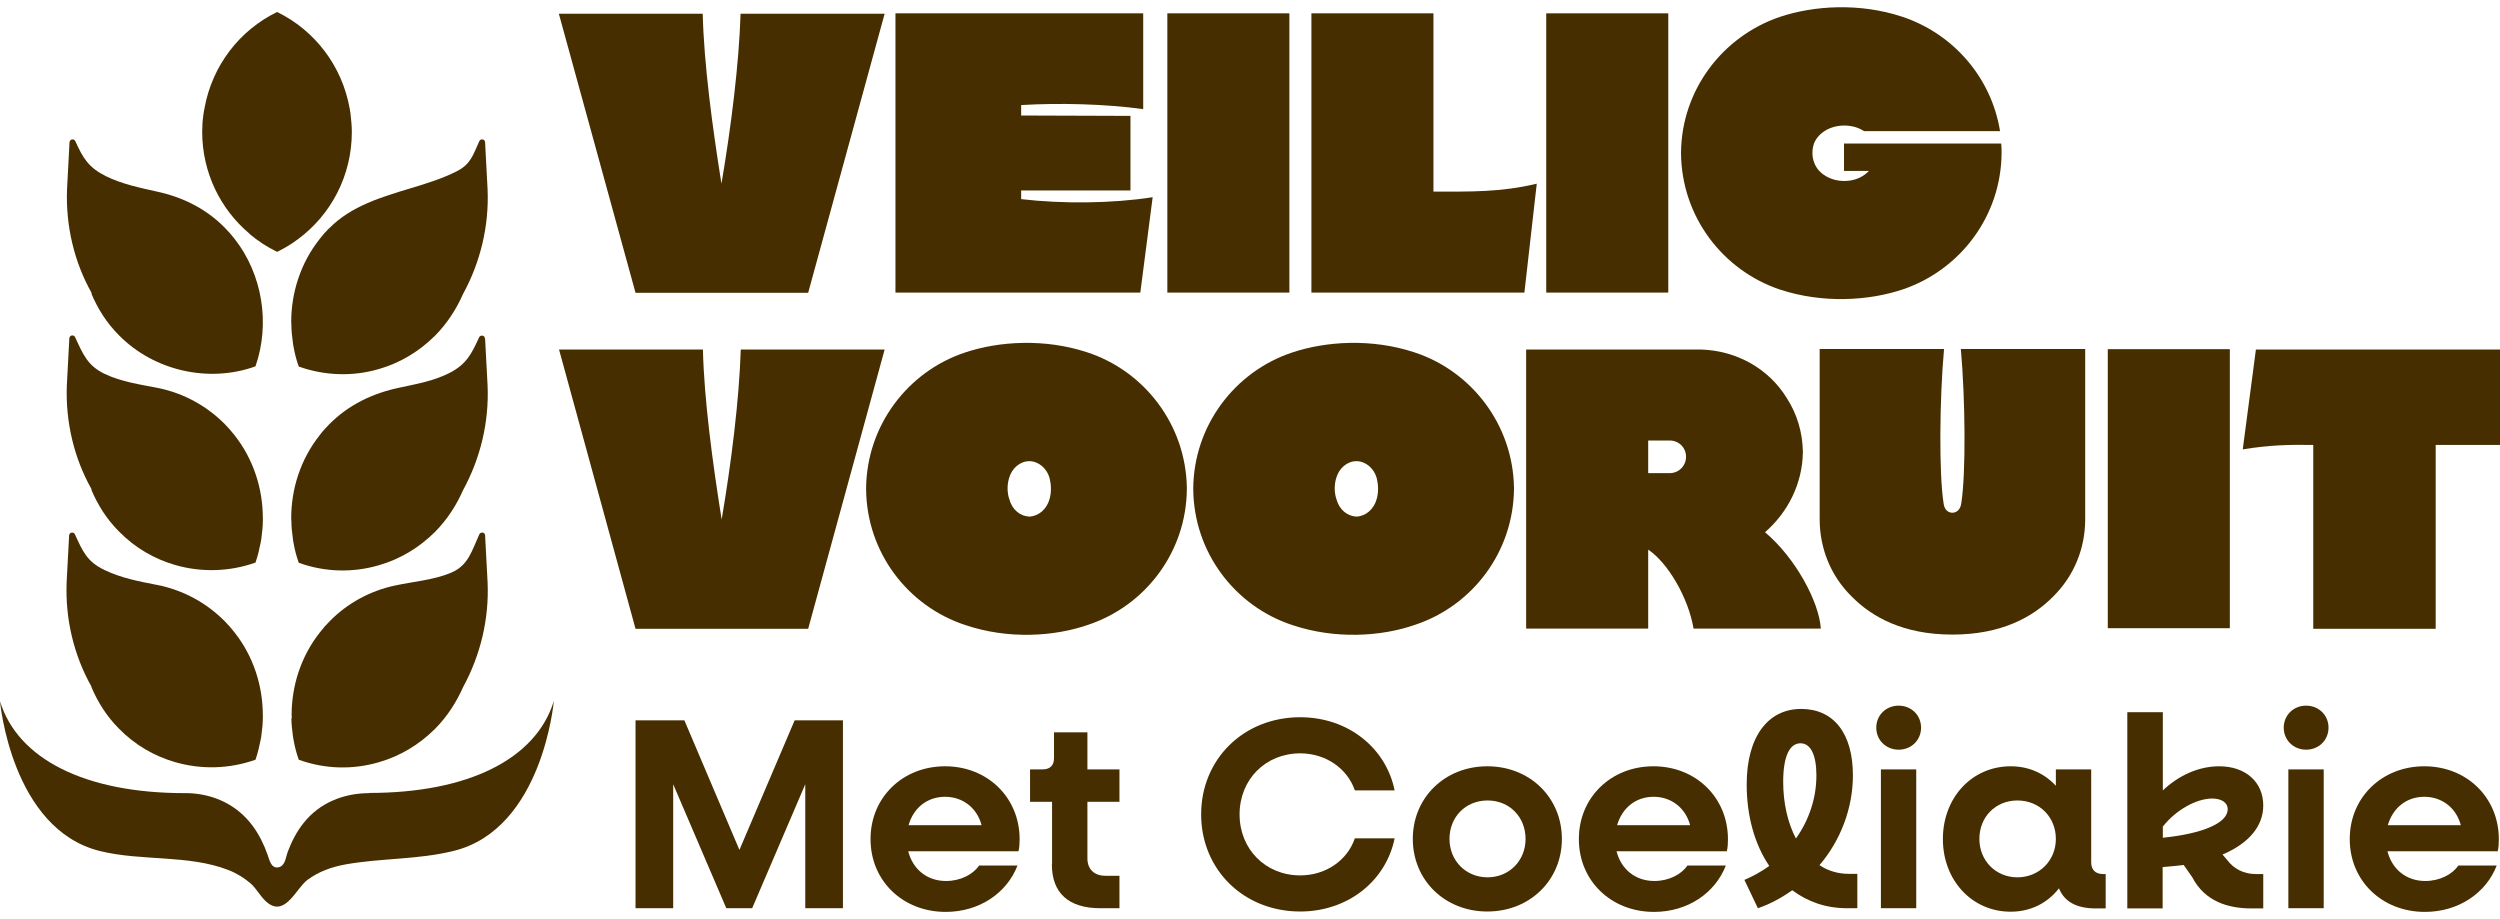 <svg width="166" height="61" viewBox="0 0 166 61" fill="none" xmlns="http://www.w3.org/2000/svg">
<g clip-path="url(#clip0_88_696)">
<path d="M42.212 47.83H45.443L49.098 56.434L52.765 47.83H55.971V60.306H53.47V52.074L49.944 60.306H48.226L44.7 52.074V60.306H42.199V47.83H42.212Z" fill="#462E00"/>
<path d="M57.804 55.703C57.804 52.959 59.932 50.881 62.753 50.881C65.574 50.881 67.703 52.959 67.703 55.728C67.703 55.959 67.69 56.305 67.626 56.523H60.304C60.612 57.716 61.548 58.498 62.817 58.498C63.779 58.498 64.612 58.062 65.01 57.472H67.562C66.856 59.293 65.036 60.55 62.792 60.55C59.932 60.55 57.804 58.472 57.804 55.728V55.703ZM60.33 54.792H65.177C64.882 53.664 63.946 52.907 62.753 52.907C61.561 52.907 60.65 53.651 60.33 54.792Z" fill="#462E00"/>
<path d="M69.857 57.395V53.241H68.396V51.087H69.229C69.716 51.087 69.986 50.83 69.986 50.343V48.625H72.204V51.087H74.332V53.241H72.204V56.998C72.204 57.716 72.653 58.152 73.409 58.152H74.332V60.306H73.063C70.947 60.306 69.844 59.293 69.844 57.395H69.857Z" fill="#462E00"/>
<path d="M79.756 54.074C79.756 50.407 82.577 47.624 86.334 47.624C89.501 47.624 92.027 49.65 92.604 52.484H89.963C89.463 51.022 88.026 50.022 86.334 50.022C84.039 50.022 82.308 51.753 82.308 54.074C82.308 56.395 84.039 58.126 86.334 58.126C88.039 58.126 89.463 57.126 89.963 55.664H92.604C92.027 58.498 89.501 60.524 86.334 60.524C82.577 60.524 79.756 57.741 79.756 54.074Z" fill="#462E00"/>
<path d="M93.81 55.703C93.81 52.959 95.938 50.881 98.759 50.881C101.58 50.881 103.709 52.959 103.709 55.703C103.709 58.447 101.58 60.524 98.759 60.524C95.938 60.524 93.81 58.447 93.81 55.703ZM101.298 55.703C101.298 54.254 100.234 53.151 98.772 53.151C97.31 53.151 96.246 54.254 96.246 55.703C96.246 57.151 97.336 58.254 98.772 58.254C100.208 58.254 101.298 57.151 101.298 55.703Z" fill="#462E00"/>
<path d="M104.837 55.703C104.837 52.959 106.966 50.881 109.787 50.881C112.608 50.881 114.736 52.959 114.736 55.728C114.736 55.959 114.723 56.305 114.659 56.523H107.337C107.645 57.716 108.581 58.498 109.851 58.498C110.812 58.498 111.646 58.062 112.043 57.472H114.595C113.89 59.293 112.069 60.55 109.825 60.55C106.966 60.55 104.837 58.472 104.837 55.728V55.703ZM107.376 54.792H112.223C111.928 53.664 110.992 52.907 109.799 52.907C108.607 52.907 107.709 53.651 107.376 54.792Z" fill="#462E00"/>
<path d="M115.813 58.434C116.403 58.177 116.968 57.87 117.48 57.498C116.519 56.087 115.98 54.202 115.98 52.087C115.98 48.868 117.429 47.073 119.596 47.073C121.763 47.073 123.033 48.702 123.033 51.484C123.033 53.651 122.225 55.792 120.814 57.447C121.391 57.831 122.045 58.023 122.763 58.023H123.327V60.306H122.635C121.237 60.306 120.019 59.87 119.006 59.113C118.314 59.601 117.557 60.024 116.724 60.306L115.826 58.421L115.813 58.434ZM119.25 55.677C120.122 54.446 120.609 52.997 120.609 51.484C120.609 50.099 120.212 49.355 119.558 49.355C118.852 49.355 118.404 50.163 118.404 51.92C118.404 53.343 118.711 54.651 119.25 55.677Z" fill="#462E00"/>
<path d="M124.584 48.317C124.584 47.483 125.238 46.855 126.071 46.855C126.905 46.855 127.559 47.483 127.559 48.317C127.559 49.15 126.905 49.779 126.071 49.779C125.238 49.779 124.584 49.15 124.584 48.317ZM124.892 51.087H127.238V60.306H124.892V51.087Z" fill="#462E00"/>
<path d="M129.008 55.703C129.008 52.959 130.944 50.881 133.509 50.881C134.739 50.881 135.765 51.369 136.509 52.176V51.087H138.855V57.254C138.855 57.741 139.125 58.036 139.638 58.036H139.817V60.319H139.15C137.881 60.319 137.073 59.87 136.714 58.985C135.97 59.947 134.855 60.537 133.509 60.537C130.944 60.537 129.008 58.459 129.008 55.715V55.703ZM136.509 55.703C136.509 54.254 135.419 53.151 133.957 53.151C132.496 53.151 131.431 54.254 131.431 55.703C131.431 57.151 132.521 58.254 133.957 58.254C135.393 58.254 136.509 57.151 136.509 55.703Z" fill="#462E00"/>
<path d="M141.266 47.291H143.612V52.484C144.664 51.484 145.997 50.881 147.356 50.881C149.113 50.881 150.28 51.933 150.28 53.484C150.28 54.869 149.305 56.01 147.574 56.741L147.882 57.1C148.331 57.703 148.998 58.036 149.78 58.036H150.28V60.319H149.498C147.959 60.319 146.408 59.87 145.561 58.241L144.997 57.434C144.561 57.485 144.087 57.536 143.599 57.575V60.319H141.253V47.304L141.266 47.291ZM143.612 54.869V55.626C146.254 55.356 147.921 54.651 147.921 53.728C147.921 53.318 147.536 53.023 146.895 53.023C145.843 53.023 144.484 53.779 143.625 54.869H143.612Z" fill="#462E00"/>
<path d="M151.64 48.317C151.64 47.483 152.294 46.855 153.127 46.855C153.961 46.855 154.614 47.483 154.614 48.317C154.614 49.15 153.961 49.779 153.127 49.779C152.294 49.779 151.64 49.15 151.64 48.317ZM151.947 51.087H154.294V60.306H151.947V51.087Z" fill="#462E00"/>
<path d="M156.024 55.703C156.024 52.959 158.153 50.881 160.974 50.881C163.795 50.881 165.923 52.959 165.923 55.728C165.923 55.959 165.911 56.305 165.847 56.523H158.525C158.833 57.716 159.769 58.498 161.038 58.498C162 58.498 162.833 58.062 163.231 57.472H165.782C165.077 59.293 163.256 60.55 161.012 60.55C158.153 60.55 156.024 58.472 156.024 55.728V55.703ZM158.551 54.792H163.397C163.103 53.664 162.166 52.907 160.974 52.907C159.781 52.907 158.884 53.651 158.551 54.792Z" fill="#462E00"/>
<path d="M32.197 22.48C32.197 22.262 31.902 22.21 31.812 22.403C31.312 23.493 30.979 24.172 29.876 24.749C28.837 25.288 27.671 25.493 26.542 25.736C24.76 26.108 23.157 26.865 21.862 28.173C21.631 28.404 21.413 28.647 21.221 28.904C19.951 30.506 19.336 32.468 19.336 34.417C19.336 34.481 19.349 34.545 19.349 34.61C19.349 34.969 19.387 35.34 19.439 35.7C19.451 35.815 19.464 35.93 19.49 36.046C19.567 36.495 19.682 36.931 19.836 37.367C21.567 37.995 23.439 38.046 25.196 37.52C26.555 37.123 27.824 36.379 28.901 35.302C29.709 34.481 30.312 33.533 30.748 32.545C31.902 30.43 32.479 28.032 32.376 25.608L32.21 22.48H32.197Z" fill="#462E00"/>
<path d="M6.065 32.52C6.489 33.52 7.078 34.469 7.899 35.289C8.963 36.379 10.246 37.11 11.605 37.508C13.361 38.02 15.233 37.969 16.965 37.354C17.118 36.918 17.221 36.469 17.311 36.02C17.336 35.905 17.349 35.802 17.362 35.687C17.413 35.315 17.452 34.956 17.452 34.584C17.452 34.52 17.465 34.469 17.452 34.404C17.452 32.456 16.836 30.494 15.567 28.891C15.362 28.634 15.157 28.391 14.926 28.16C13.733 26.955 12.207 26.121 10.553 25.775C9.335 25.531 8.079 25.365 6.95 24.826C5.822 24.288 5.514 23.531 4.988 22.39C4.899 22.198 4.617 22.249 4.604 22.467L4.437 25.596C4.347 28.019 4.911 30.417 6.091 32.507L6.065 32.52Z" fill="#462E00"/>
<path d="M19.35 47.688C19.35 48.047 19.388 48.419 19.439 48.778C19.452 48.894 19.465 49.009 19.491 49.125C19.568 49.573 19.683 50.009 19.837 50.445C21.568 51.074 23.44 51.125 25.197 50.599C26.556 50.202 27.825 49.458 28.902 48.381C29.71 47.56 30.313 46.611 30.749 45.624C31.903 43.508 32.48 41.111 32.377 38.687L32.211 35.558C32.211 35.34 31.916 35.289 31.826 35.481C31.326 36.571 31.108 37.546 29.941 38.033C28.774 38.52 27.466 38.61 26.223 38.88C24.581 39.226 23.055 40.059 21.889 41.252C21.658 41.482 21.44 41.726 21.247 41.983C19.978 43.585 19.362 45.547 19.362 47.496C19.362 47.56 19.375 47.624 19.375 47.688H19.35Z" fill="#462E00"/>
<path d="M6.065 45.611C6.488 46.611 7.078 47.56 7.898 48.381C8.962 49.471 10.245 50.202 11.604 50.599C13.361 51.112 15.233 51.061 16.964 50.445C17.118 50.009 17.22 49.561 17.31 49.112C17.336 48.996 17.348 48.894 17.361 48.778C17.413 48.407 17.451 48.047 17.451 47.676C17.451 47.612 17.464 47.56 17.451 47.496C17.451 45.547 16.835 43.585 15.566 41.983C15.361 41.726 15.156 41.482 14.925 41.252C13.707 40.021 12.143 39.174 10.437 38.841C9.245 38.61 8.039 38.379 6.949 37.854C5.77 37.289 5.5 36.623 4.975 35.481C4.885 35.289 4.603 35.34 4.59 35.558L4.423 38.687C4.334 41.111 4.898 43.508 6.077 45.598L6.065 45.611Z" fill="#462E00"/>
<path d="M16.566 15.53C17.131 16.004 17.733 16.402 18.4 16.722C18.9 16.479 19.374 16.197 19.81 15.863C21.965 14.26 23.362 11.683 23.362 8.759C23.362 8.388 23.324 8.016 23.285 7.657C23.273 7.541 23.26 7.426 23.234 7.311C23.234 7.272 23.234 7.234 23.221 7.195C23.221 7.195 23.221 7.208 23.221 7.221C22.721 4.374 20.887 2.002 18.4 0.797C15.912 2.002 14.092 4.349 13.579 7.182C13.579 7.182 13.579 7.169 13.579 7.157C13.579 7.208 13.579 7.259 13.553 7.298C13.54 7.413 13.515 7.529 13.502 7.644C13.45 8.003 13.425 8.375 13.425 8.747C13.425 11.465 14.643 13.901 16.566 15.517V15.53Z" fill="#462E00"/>
<path d="M21.862 15.145C21.631 15.376 21.413 15.62 21.221 15.876C19.951 17.479 19.336 19.441 19.336 21.39C19.336 21.454 19.349 21.518 19.349 21.582C19.349 21.941 19.387 22.313 19.439 22.672C19.451 22.787 19.464 22.903 19.49 23.018C19.567 23.467 19.682 23.903 19.836 24.339C21.567 24.954 23.439 25.018 25.196 24.493C26.555 24.095 27.824 23.352 28.901 22.274C29.709 21.454 30.312 20.505 30.748 19.517C31.902 17.402 32.479 15.004 32.376 12.581L32.21 9.452C32.21 9.234 31.915 9.183 31.825 9.375C31.402 10.298 31.261 10.901 30.325 11.375C29.389 11.85 28.325 12.183 27.299 12.491C25.35 13.081 23.324 13.671 21.875 15.145H21.862Z" fill="#462E00"/>
<path d="M6.065 19.492C6.488 20.492 7.078 21.441 7.899 22.262C10.207 24.608 13.836 25.454 16.964 24.326C17.952 21.492 17.426 18.223 15.58 15.863C15.374 15.607 15.169 15.363 14.938 15.132C13.695 13.863 12.143 13.094 10.425 12.722C9.271 12.465 8.091 12.222 7.027 11.696C5.873 11.119 5.514 10.503 5.001 9.375C4.911 9.183 4.629 9.234 4.616 9.452L4.45 12.581C4.36 15.004 4.924 17.402 6.104 19.492H6.065Z" fill="#462E00"/>
<path d="M24.529 52.664C22.824 52.664 21.208 53.305 20.144 54.664C19.695 55.228 19.362 55.882 19.105 56.562C18.99 56.857 18.965 57.293 18.695 57.498C18.529 57.626 18.272 57.639 18.118 57.498C17.926 57.318 17.849 56.998 17.772 56.767C17.528 56.075 17.208 55.42 16.772 54.831C15.746 53.446 14.194 52.715 12.476 52.664C12.399 52.664 12.335 52.664 12.258 52.664C5.68 52.664 1.18 50.42 0 46.56C0 46.56 0.744 55.062 6.642 56.51C9.386 57.19 12.528 56.741 15.156 57.767C15.695 57.972 16.195 58.28 16.631 58.652C17.067 59.024 17.387 59.716 17.875 60.024C18.99 60.755 19.683 58.985 20.401 58.434C21.157 57.87 22.029 57.562 22.952 57.395C25.337 56.972 27.761 57.087 30.133 56.498C36.044 55.036 36.775 46.547 36.775 46.547C35.595 50.407 31.082 52.651 24.517 52.651L24.529 52.664Z" fill="#462E00"/>
<path d="M58.74 0.912L53.662 19.441H42.199L37.108 0.912H46.661C46.738 4.22 47.302 8.426 47.905 12.196C48.546 8.439 49.072 4.22 49.174 0.912H58.727H58.74Z" fill="#462E00"/>
<path d="M75.909 0.886V7.246C73.396 6.9 70.319 6.823 67.805 6.977V7.67L75.063 7.695V12.645H67.805V13.222C70.537 13.542 73.845 13.517 76.537 13.094L75.717 19.428H59.458V0.886H75.896H75.909Z" fill="#462E00"/>
<path d="M85.615 0.886H77.512V19.428H85.615V0.886Z" fill="#462E00"/>
<path d="M95.181 0.886V12.722C97.617 12.722 99.656 12.773 102.041 12.196L101.22 19.428H87.077V0.886H95.181Z" fill="#462E00"/>
<path d="M110.774 0.886H102.67V19.428H110.774V0.886Z" fill="#462E00"/>
<path d="M122.442 11.35V9.529H132.88C132.905 9.747 132.905 9.926 132.905 10.132V10.157C132.88 14.363 130.149 17.915 126.366 19.21C124.084 19.979 121.045 20.159 118.211 19.235C114.403 17.966 111.646 14.389 111.62 10.157C111.646 5.977 114.377 2.425 118.16 1.13C120.442 0.361 123.481 0.181 126.289 1.105C129.674 2.22 132.226 5.131 132.803 8.708H123.776C123.404 8.465 122.955 8.336 122.455 8.336C121.532 8.336 120.763 8.811 120.468 9.478C120.288 9.952 120.314 10.478 120.493 10.875C120.763 11.542 121.558 12.017 122.455 12.017H122.481C123.148 12.017 123.725 11.747 124.096 11.35H122.455H122.442Z" fill="#462E00"/>
<path d="M58.74 23.21L53.662 41.752H42.199L37.121 23.21H46.674C46.751 26.519 47.315 30.724 47.918 34.494C48.559 30.737 49.084 26.519 49.187 23.21H58.74Z" fill="#462E00"/>
<path d="M72.178 23.39C69.37 22.467 66.331 22.646 64.048 23.416C60.266 24.685 57.535 28.262 57.509 32.455C57.535 36.687 60.291 40.264 64.112 41.508C66.933 42.457 69.985 42.278 72.268 41.483C76.05 40.213 78.781 36.661 78.807 32.455V32.391C78.743 28.211 75.999 24.634 72.178 23.39ZM69.69 33.135C69.511 33.802 68.972 34.276 68.344 34.302C67.728 34.276 67.203 33.828 67.023 33.161C66.882 32.763 66.856 32.237 66.998 31.763C67.177 31.096 67.728 30.622 68.344 30.622C68.959 30.622 69.511 31.096 69.69 31.737C69.793 32.135 69.831 32.661 69.69 33.135Z" fill="#462E00"/>
<path d="M93.899 23.39C91.091 22.467 88.052 22.646 85.77 23.416C81.987 24.685 79.256 28.262 79.231 32.455C79.256 36.687 82.013 40.264 85.821 41.508C88.655 42.457 91.707 42.277 93.976 41.482C97.772 40.213 100.49 36.661 100.529 32.455V32.391C100.465 28.211 97.721 24.634 93.899 23.39ZM91.412 33.135C91.232 33.802 90.694 34.276 90.066 34.302C89.45 34.276 88.924 33.827 88.745 33.161C88.604 32.763 88.578 32.237 88.719 31.763C88.899 31.096 89.45 30.622 90.066 30.622C90.681 30.622 91.232 31.096 91.412 31.737C91.514 32.135 91.553 32.661 91.412 33.135Z" fill="#462E00"/>
<path d="M117.198 35.34C118.698 34.033 119.685 32.135 119.711 30.019V29.981C119.685 28.686 119.313 27.468 118.647 26.442C117.454 24.48 115.313 23.287 112.979 23.21H101.336V41.739H109.44V36.495C110.761 37.379 112.107 39.7 112.453 41.739H120.903C120.788 39.969 119.236 37.059 117.198 35.34ZM110.863 31.417H109.44V29.25H110.863C111.479 29.25 111.953 29.724 111.953 30.327C111.953 30.93 111.479 31.417 110.863 31.417Z" fill="#462E00"/>
<path d="M129.635 42.136C126.378 42.136 124.288 40.97 122.942 39.598C121.57 38.251 120.826 36.418 120.826 34.481V23.172H129.084C128.789 26.454 128.738 31.455 129.058 33.443C129.11 33.866 129.379 34.045 129.635 34.045C129.892 34.045 130.161 33.866 130.225 33.443C130.546 31.455 130.495 26.454 130.2 23.172H138.457V34.481C138.457 36.418 137.714 38.238 136.342 39.598C134.995 40.97 132.905 42.136 129.648 42.136H129.635Z" fill="#462E00"/>
<path d="M148.061 23.185H139.957V41.713H148.061V23.185Z" fill="#462E00"/>
<path d="M148.92 29.827L149.792 23.21H166V29.545H161.73V41.752H153.6V29.545C152.062 29.519 150.715 29.545 148.907 29.84L148.92 29.827Z" fill="#462E00"/>
</g>
<defs>
<clipPath id="clip0_88_696">
<rect width="166" height="60.048" fill="white" transform="translate(0 0.476)"/>
</clipPath>
</defs>
</svg>
